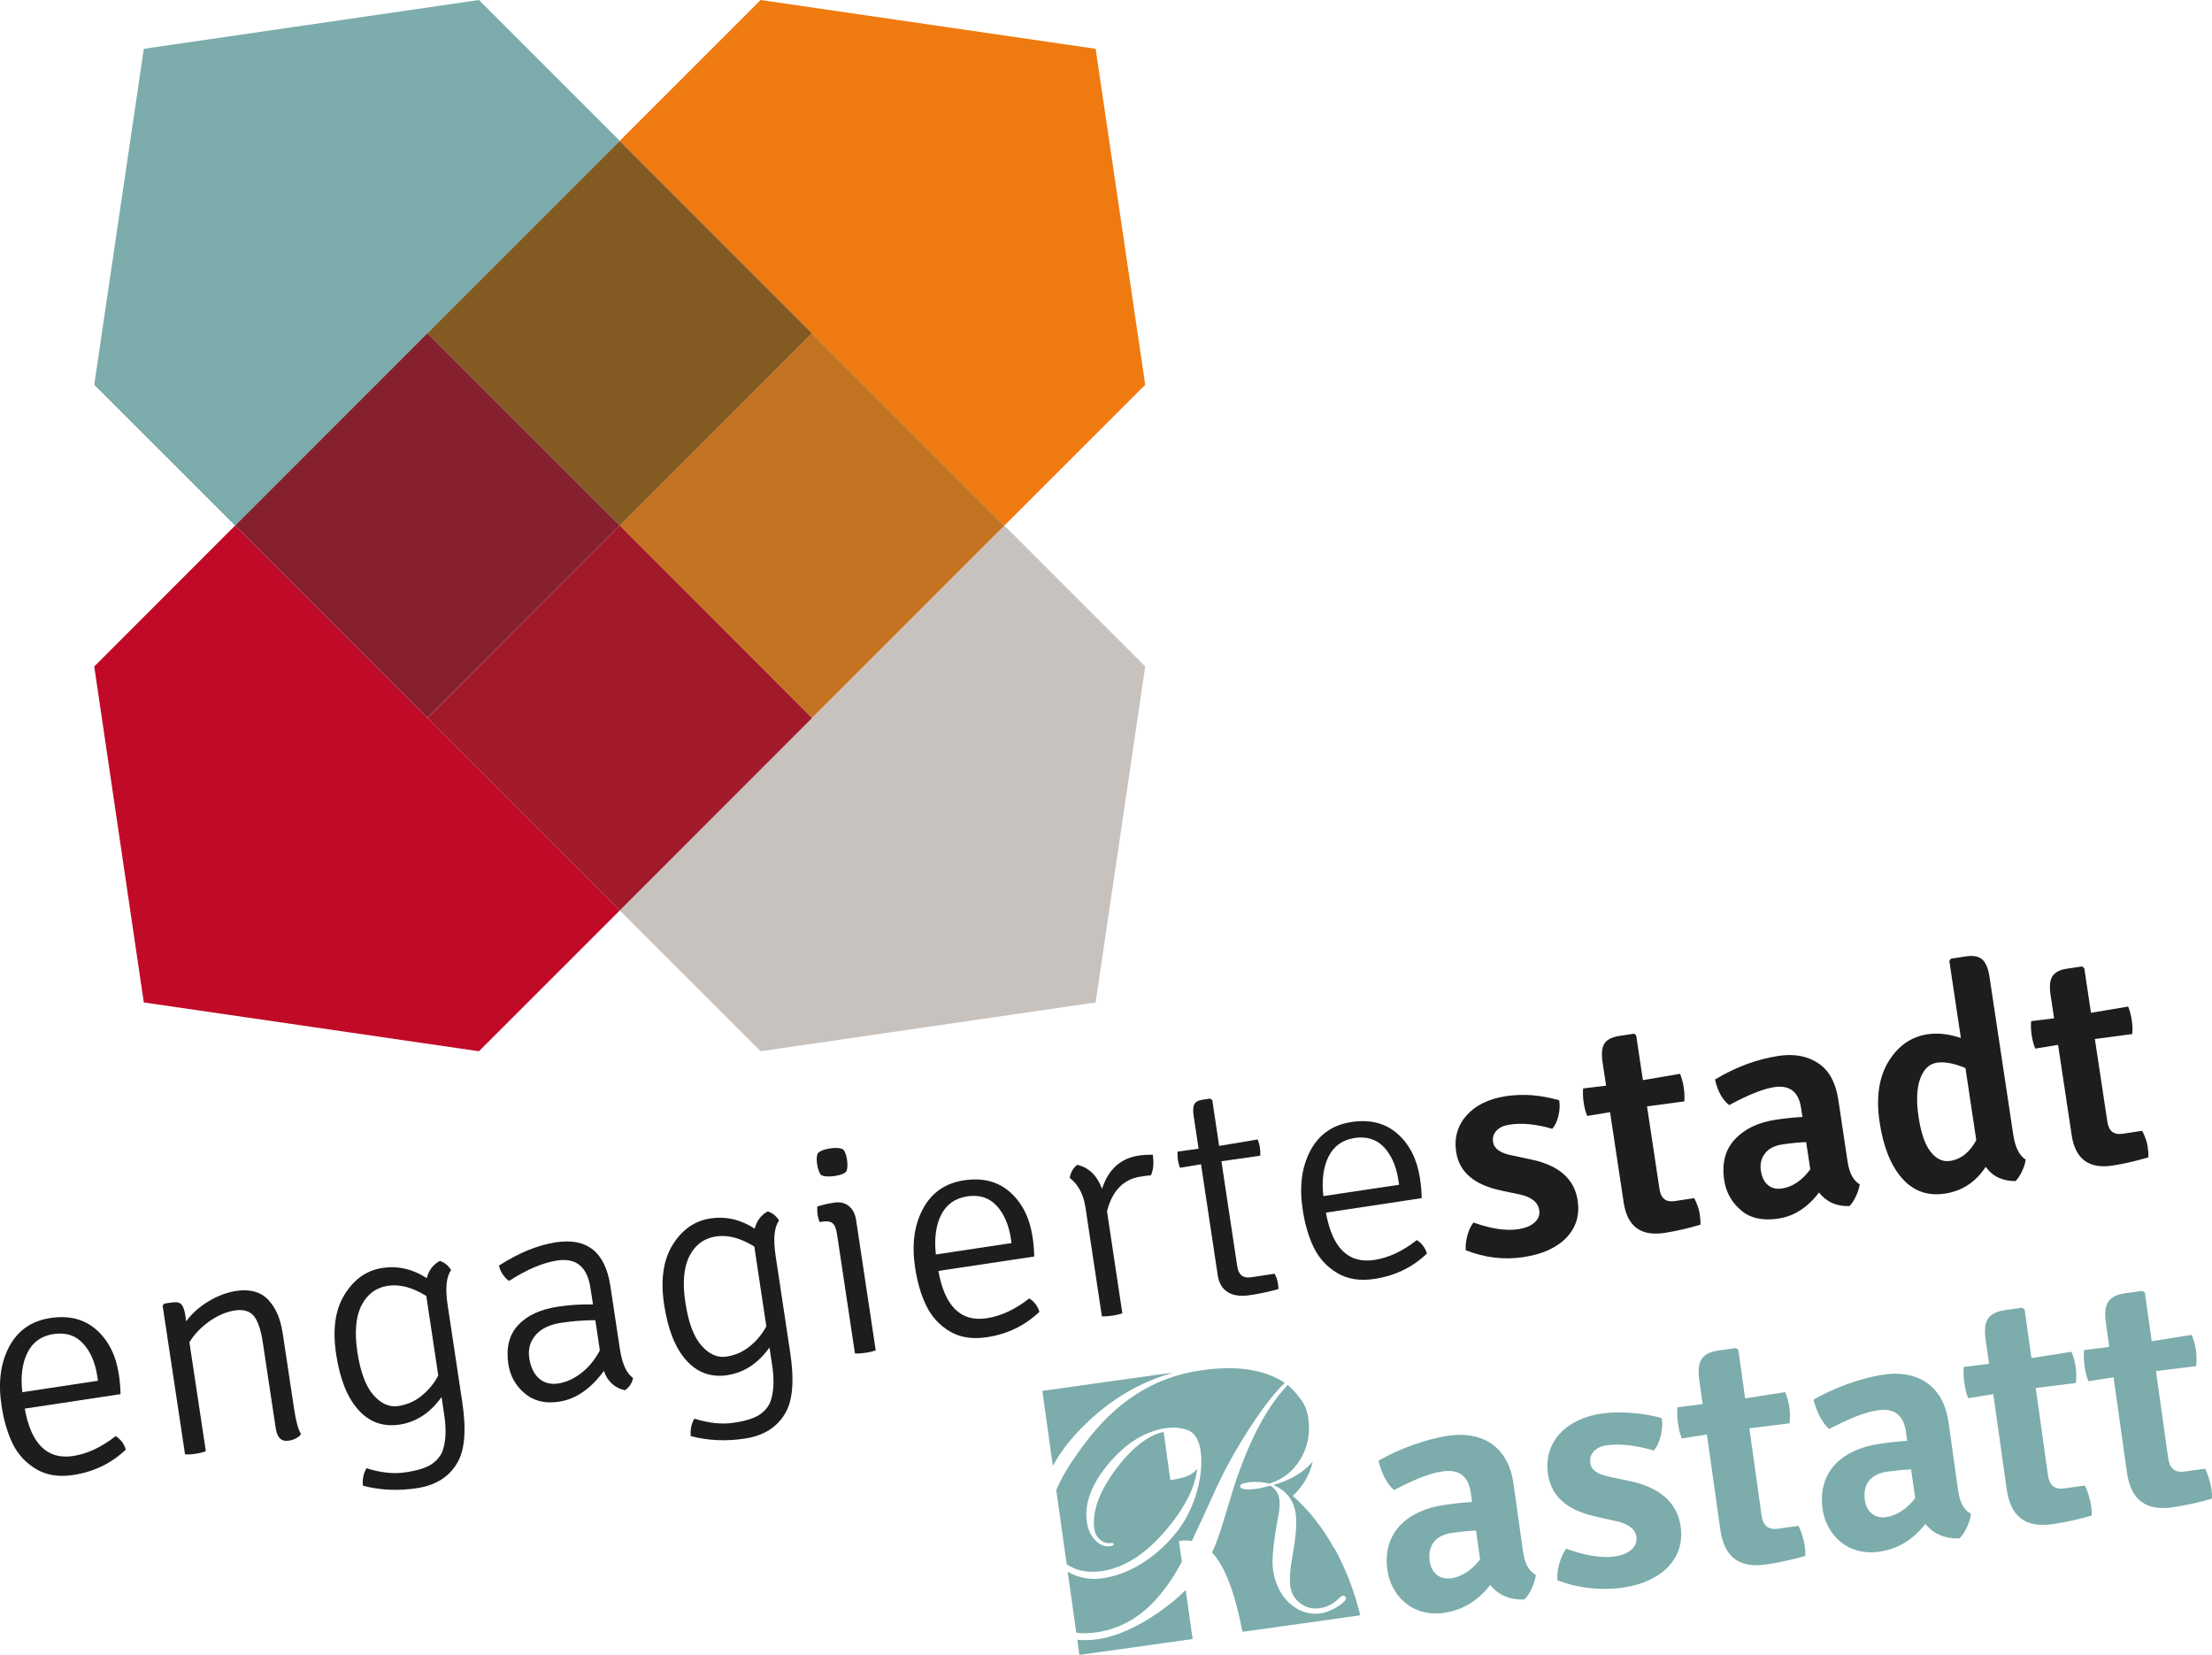 <?xml version="1.0" encoding="UTF-8"?>
<svg xmlns="http://www.w3.org/2000/svg" version="1.1" viewBox="0 0 284.24 212.59">
  <defs>
    <style>
      .cls-1 {
        fill: #a1192b;
      }

      .cls-2 {
        fill: #86202f;
      }

      .cls-3 {
        fill: #1d1d1b;
      }

      .cls-4 {
        fill: #ef7b10;
      }

      .cls-5 {
        fill: #c10a27;
      }

      .cls-6 {
        fill: #c8c2be;
      }

      .cls-7 {
        fill: #c47323;
      }

      .cls-8 {
        fill: #7cacac;
      }

      .cls-9 {
        fill: #835a22;
      }
    </style>
  </defs>
  <!-- Generator: Adobe Illustrator 28.7.0, SVG Export Plug-In . SVG Version: 1.2.0 Build 136)  -->
  <g>
    <g id="Ebene_1">
      <g>
        <path class="cls-8" d="M160.6,183.43c1.71-2.64,3.21-4.57,4.5-5.78-2.61-1.72-6.17-2.26-10.67-1.62-6.29.88-11.11,4.15-15.1,9.49-1.51,2.02-2.89,4.12-3.6,5.93l1.34,9.51c1.21.83,2.71,1.13,4.51.87,2.99-.42,5.88-2.34,8.66-5.76,2.15-2.65,3.35-5.11,3.6-7.39-.05.07-.11.14-.17.21-.56.6-1.53,1-2.91,1.19l-.37.05-.87-6.18c-2.05.47-4.08,2.05-6.1,4.75-2.18,2.92-3.11,5.5-2.79,7.75.08.55.32,1.01.73,1.35.41.35.86.49,1.34.43.25-.04.39.01.41.15.02.12-.12.21-.4.25-.72.1-1.37-.15-1.96-.75-.59-.6-.95-1.38-1.09-2.35-.34-2.4.61-4.92,2.84-7.55,2.23-2.63,4.69-4.14,7.37-4.52.75-.1,1.4-.09,1.96.05.45.07.83.19,1.13.38.71.43,1.12,1.25,1.31,2.45.45,2.8-.55,7.38-3.14,10.57-2.84,3.5-6.32,5.41-9.5,5.85-1.69.24-3.17-.13-4.43-.83l1.1,7.82c.78.1,1.62.08,2.53-.04,3.26-.46,6.04-2.12,8.35-4.98,1.01-1.25,1.84-2.51,2.5-3.76.06-.11.12-.22.18-.35l-.37-2.65.19-.03c.51-.07,1-.06,1.47.03.8-1.69,1.84-3.94,3.12-6.77,1.18-2.55,2.62-5.14,4.33-7.78h0Z"/>
        <path class="cls-8" d="M140.98,210.59c-.91.13-1.76.15-2.55.06l.27,1.95,14.55-2.04-.89-6.3c-.95.96-2.08,1.9-3.38,2.81-2.9,2.01-5.56,3.18-8.01,3.53h0Z"/>
        <path class="cls-8" d="M139.22,183.21c3.39-3.39,7.26-5.69,11.61-6.89-.73.1-1.51.21-2.34.32l-14.55,2.04,1.35,9.64c.92-1.71,2.23-3.42,3.92-5.11h0Z"/>
        <path class="cls-8" d="M171.4,198.84c-1.48-2.65-3.24-4.88-5.28-6.67,1.33-1.25,2.19-2.72,2.57-4.41-1.21,1.41-2.9,2.41-5.08,3.01,1.68.71,2.64,1.94,2.89,3.69.17,1.17.02,3-.43,5.5-.3,1.64-.39,2.91-.27,3.8.13.92.56,1.66,1.29,2.21.73.55,1.56.76,2.49.63.95-.13,1.81-.59,2.57-1.36.18-.15.3-.23.38-.24.28-.06.41.17.43.3.04.26-.45.73-1.24,1.2-.79.46-1.46.69-2.08.77-1.43.2-2.84-.3-3.97-1.34-1.14-1.04-1.85-2.56-2.09-4.3-.18-1.26.05-3.56.69-6.9.16-.86.2-1.57.12-2.14-.1-.72-.48-1.3-1.13-1.73-.94.23-1.48.35-1.61.37-1.48.21-2.24.12-2.3-.27-.03-.25.32-.42,1.06-.53.88-.12,1.78-.07,2.71.16,1.73-.54,3.06-1.59,4-3.16.93-1.56,1.26-3.3,1-5.21-.09-.64-.28-1.25-.57-1.84-.27-.45-.59-.89-.94-1.31-.36-.42-.73-.81-1.13-1.15-2.88,2.99-5.33,7.8-7.34,14.44-.86,2.83-1.54,5.32-2.4,7.09.31.31.43.48.72.89,1.29,1.87,2.33,4.86,3.13,8.98l.09.31,15.11-2.12c-.76-3.14-1.89-6.04-3.36-8.69h0Z"/>
        <path class="cls-8" d="M197.34,202.31c-.99-.55-1.44-1.58-1.63-2.98l-1.23-8.73c-.72-5.11-4.37-6.72-8.29-6.17-2.81.39-6.57,1.75-9.06,3.23.32,1.39,1.07,2.98,2,3.76,2.11-1.08,4.3-2.13,6.26-2.4,2.09-.29,3.3.58,3.61,2.79l.16,1.15c-1.3.05-2.62.24-3.59.38-4.47.63-7.99,3.38-7.29,8.36.43,3.07,2.98,6.09,7.28,5.49,2.77-.39,4.64-1.91,5.93-3.57.95,1.17,2.36,1.93,4.39,1.86.69-.66,1.36-2.1,1.47-3.16h0ZM186.46,202.76c-1.53.21-2.54-.77-2.74-2.18-.27-1.96.66-3.35,2.87-3.66.85-.12,2.01-.24,3.08-.3l.52,3.71c-1.06,1.41-2.46,2.26-3.74,2.44h0ZM200.13,203.01c2.07.84,5.15,1.4,8.38.95,4.98-.7,8.03-3.73,7.46-7.82-.49-3.45-3.11-5.12-6.47-5.86l-2.73-.57c-1.53-.35-2.29-.85-2.42-1.79-.15-1.11.62-2.04,2.12-2.25,2.09-.29,4.32.17,6.04.67.79-.85,1.25-2.82,1.03-4.14-1.96-.64-5.26-.95-7.64-.62-4.68.66-7.56,3.67-6.99,7.76.47,3.36,3.11,4.82,6.24,5.51l2.51.56c1.61.34,2.49,1.04,2.63,2.06.13,1.2-.86,2.21-2.86,2.49-1.83.26-4.21-.28-6.18-1-.73.97-1.25,2.82-1.12,4.07h0ZM229.39,178.84l-5.14.81-.88-6.26-.33-.21-2.13.3c-2.26.32-2.89,1.36-2.55,3.83l.43,3.07-3.24.41c-.07.71-.03,1.35.06,1.99.1.72.23,1.36.5,2.01l3.23-.5,1.72,12.22c.5,3.53,2.43,4.96,5.84,4.48,1.66-.23,3.64-.68,5.06-1.1.08-.36.01-.83-.05-1.25-.12-.89-.44-1.89-.8-2.62l-2.64.37c-1.32.18-1.93-.47-2.11-1.7l-1.57-11.2,5.17-.64c.07-.71.07-1.36-.03-2.08-.09-.64-.27-1.27-.53-1.92h0ZM253.25,194.46c-.99-.56-1.44-1.58-1.63-2.98l-1.23-8.73c-.72-5.11-4.38-6.72-8.29-6.17-2.81.39-6.57,1.75-9.06,3.23.33,1.39,1.07,2.98,2.01,3.76,2.11-1.08,4.3-2.12,6.26-2.4,2.09-.29,3.29.58,3.61,2.79l.16,1.15c-1.29.05-2.61.24-3.59.38-4.47.63-7.99,3.38-7.29,8.36.43,3.07,2.98,6.09,7.28,5.49,2.77-.39,4.64-1.91,5.93-3.57.95,1.17,2.35,1.93,4.39,1.86.69-.66,1.35-2.1,1.47-3.16h0ZM242.37,194.9c-1.53.22-2.54-.77-2.74-2.18-.27-1.96.66-3.35,2.87-3.66.85-.12,2.01-.24,3.08-.3l.52,3.7c-1.06,1.41-2.46,2.26-3.74,2.44h0ZM266.18,173.66l-5.14.81-.88-6.26-.33-.21-2.13.3c-2.26.32-2.89,1.36-2.54,3.83l.43,3.07-3.24.41c-.07.71-.03,1.35.06,1.99.1.72.23,1.36.5,2.01l3.23-.5,1.72,12.22c.5,3.53,2.43,4.95,5.84,4.48,1.66-.23,3.64-.68,5.06-1.1.08-.36.01-.83-.05-1.25-.13-.89-.44-1.89-.8-2.62l-2.64.37c-1.32.19-1.93-.47-2.11-1.7l-1.57-11.2,5.16-.64c.07-.7.07-1.36-.03-2.08-.09-.64-.26-1.27-.53-1.92h0ZM281.63,171.49l-5.14.81-.88-6.26-.33-.21-2.13.3c-2.26.32-2.89,1.36-2.54,3.83l.43,3.07-3.24.41c-.07.7-.03,1.35.06,1.99.1.72.23,1.36.5,2.01l3.23-.5,1.72,12.22c.5,3.54,2.43,4.96,5.84,4.48,1.66-.23,3.64-.68,5.06-1.1.08-.36.01-.83-.05-1.25-.13-.89-.44-1.89-.8-2.62l-2.64.37c-1.32.19-1.93-.47-2.11-1.7l-1.57-11.2,5.16-.64c.07-.71.07-1.36-.03-2.08-.09-.64-.26-1.26-.53-1.92h0Z"/>
        <polygon class="cls-8" points="61.54 0 18.48 6.27 12.11 49.43 30.21 67.52 79.64 18.09 61.54 0 61.54 0"/>
        <polygon class="cls-5" points="30.21 67.52 12.11 85.62 18.48 128.78 61.54 135.05 79.64 116.96 30.21 67.52 30.21 67.52"/>
        <polygon class="cls-6" points="129.06 67.52 79.64 116.96 97.74 135.05 140.79 128.78 147.16 85.62 129.06 67.52 129.06 67.52"/>
        <polygon class="cls-4" points="97.74 0 79.64 18.09 129.06 67.52 147.16 49.43 140.79 6.27 97.74 0 97.74 0"/>
        <path class="cls-3" d="M15.49,179.1l-12.31,1.86c.82,4.55,2.89,6.58,6.21,6.09,1.83-.28,3.65-1.13,5.47-2.56.65.42,1.09.99,1.3,1.74-1.87,1.78-4.13,2.86-6.77,3.26-1.86.28-3.44.02-4.76-.77-1.32-.79-2.32-1.87-3-3.25-.68-1.39-1.16-3.03-1.44-4.94-.45-2.95-.11-5.47,1-7.55,1.12-2.08,2.88-3.3,5.29-3.66,2.4-.36,4.38.15,5.93,1.53,1.54,1.38,2.5,3.29,2.86,5.73.13.83.2,1.67.22,2.53M10.66,172.58c-.96-1.04-2.21-1.43-3.77-1.2-1.56.23-2.67,1.02-3.35,2.37-.68,1.35-.91,3.04-.67,5.1l9.72-1.47-.08-.54c-.27-1.8-.89-3.23-1.84-4.25"/>
        <path class="cls-3" d="M36.31,171.16l1.49,9.88c.23,1.54.53,2.61.88,3.2-.33.45-.87.73-1.6.84-.92.14-1.46-.38-1.64-1.56l-1.67-11.06c-.25-1.64-.64-2.78-1.16-3.41-.52-.62-1.33-.87-2.43-.7-1.1.17-2.19.63-3.28,1.4-1.08.77-1.94,1.66-2.56,2.69l2.11,13.99c-.35.14-.79.25-1.32.33-.52.08-.97.1-1.35.08l-2.88-19.1.2-.27,1.02-.15c.57-.08.97,0,1.2.26.22.26.39.72.49,1.37l.12.79c.73-1,1.68-1.85,2.84-2.55,1.17-.71,2.36-1.15,3.59-1.35,1.76-.26,3.11.11,4.08,1.11.97,1.01,1.59,2.41,1.86,4.21"/>
        <path class="cls-3" d="M51.35,183.01c-2.13.32-3.9-.31-5.32-1.91-1.42-1.59-2.36-3.98-2.84-7.15-.48-3.18-.11-5.74,1.11-7.68,1.22-1.95,2.82-3.07,4.83-3.38,2-.3,3.9.13,5.71,1.31.25-1,.81-1.74,1.67-2.22.62.2,1.1.6,1.46,1.18-.62.85-.77,2.34-.45,4.48l1.88,12.47c.54,3.58.33,6.17-.63,7.8-1.04,1.81-2.77,2.9-5.2,3.27-2.43.37-4.75.26-6.94-.32-.07-.84.08-1.59.46-2.24,1.85.58,3.53.76,5.03.52,1.5-.22,2.6-.56,3.29-1.01.69-.46,1.18-1.03,1.45-1.71.43-1.21.51-2.75.23-4.6l-.35-2.35c-1.46,2.04-3.25,3.21-5.38,3.54M56.32,176.72l-1.54-10.23c-1.77-1.1-3.41-1.54-4.93-1.31-1.51.23-2.65,1.06-3.39,2.5-.74,1.44-.92,3.44-.54,6,.39,2.56,1.07,4.4,2.05,5.52.98,1.12,2.05,1.6,3.2,1.43,1.15-.18,2.17-.62,3.04-1.35.88-.72,1.58-1.57,2.1-2.56"/>
        <path class="cls-3" d="M81.35,177.04c-.16.7-.51,1.21-1.05,1.56-1.33-.3-2.23-1.13-2.7-2.48-1.71,2.32-3.64,3.64-5.78,3.95-1.78.28-3.25-.09-4.41-1.08-1.17-.99-1.86-2.24-2.09-3.75-.31-2.09.1-3.76,1.25-5,1.15-1.24,2.86-2.04,5.14-2.38,1.54-.23,3.04-.32,4.49-.28l-.32-2.08c-.41-2.75-1.83-3.93-4.27-3.57-1.85.28-3.91,1.15-6.19,2.62-.29-.17-.56-.45-.82-.84-.26-.39-.42-.77-.48-1.13,2.56-1.64,5-2.64,7.33-2.99,4-.6,6.32,1.27,6.98,5.6l1.22,8.08c.29,1.91.85,3.16,1.69,3.75M68.01,174.48c.18,1.15.59,2.02,1.25,2.6.66.58,1.49.8,2.48.65.99-.15,1.97-.59,2.93-1.32.96-.73,1.76-1.71,2.41-2.93l-.58-3.88c-1.5,0-2.97.12-4.42.34-1.45.22-2.54.74-3.25,1.57-.72.83-.99,1.82-.82,2.97"/>
        <path class="cls-3" d="M93.5,176.66c-2.13.32-3.91-.32-5.32-1.91-1.42-1.59-2.36-3.97-2.84-7.15-.48-3.18-.11-5.74,1.1-7.69,1.22-1.95,2.83-3.08,4.83-3.38,2-.3,3.9.13,5.71,1.31.25-1,.81-1.74,1.67-2.22.62.2,1.11.6,1.46,1.18-.62.84-.77,2.34-.45,4.48l1.88,12.47c.54,3.58.33,6.18-.63,7.79-1.04,1.81-2.78,2.9-5.2,3.27-2.43.37-4.75.26-6.95-.32-.07-.85.08-1.59.47-2.24,1.86.58,3.53.75,5.03.53,1.5-.22,2.6-.56,3.29-1.01.7-.45,1.18-1.02,1.45-1.71.43-1.21.51-2.75.23-4.6l-.35-2.35c-1.46,2.03-3.25,3.22-5.38,3.54M98.47,170.37l-1.54-10.23c-1.77-1.1-3.41-1.53-4.93-1.3-1.52.23-2.65,1.06-3.39,2.49-.75,1.44-.93,3.44-.54,6,.39,2.56,1.07,4.41,2.06,5.52.98,1.12,2.05,1.6,3.2,1.43,1.15-.17,2.17-.62,3.05-1.35.88-.72,1.58-1.57,2.1-2.56"/>
        <path class="cls-3" d="M105.49,150.95c-.24-.34-.4-.8-.49-1.39-.09-.58-.07-1.04.07-1.39.3-.31.83-.53,1.6-.64.77-.12,1.33-.06,1.69.14.24.29.39.73.48,1.31.09.59.07,1.08-.06,1.47-.22.3-.73.51-1.53.63-.8.11-1.38.07-1.76-.14M110.02,156.8l2.51,16.67c-.33.13-.76.24-1.32.32-.55.08-1,.11-1.35.08l-2.3-15.3c-.11-.73-.3-1.21-.58-1.43-.27-.23-.71-.29-1.31-.2l-.35.05c-.13-.33-.22-.64-.26-.94-.04-.3-.06-.65-.04-1.06.74-.22,1.36-.37,1.86-.44l.31-.05c.76-.12,1.39.03,1.89.44.5.4.82,1.03.94,1.86"/>
        <path class="cls-3" d="M132.89,161.42l-12.31,1.85c.82,4.56,2.89,6.58,6.21,6.08,1.83-.28,3.65-1.12,5.47-2.55.65.41,1.08.99,1.3,1.73-1.88,1.78-4.13,2.87-6.77,3.26-1.85.28-3.45.03-4.76-.76-1.32-.79-2.32-1.88-2.99-3.26-.68-1.38-1.16-3.02-1.45-4.93-.45-2.95-.11-5.47,1.01-7.55,1.12-2.08,2.88-3.3,5.28-3.66,2.4-.36,4.38.15,5.93,1.54,1.55,1.38,2.5,3.29,2.87,5.72.13.84.2,1.68.22,2.53M128.06,154.89c-.96-1.03-2.21-1.43-3.77-1.2-1.55.24-2.67,1.03-3.35,2.37-.68,1.35-.91,3.05-.68,5.1l9.72-1.47-.08-.55c-.27-1.81-.89-3.22-1.84-4.26"/>
        <path class="cls-3" d="M137.46,151.31c.13-.72.45-1.28.96-1.67,1.49.34,2.56,1.37,3.19,3.09.8-2.5,2.38-3.93,4.73-4.28.52-.08,1.12-.11,1.79-.11.16,1.07.08,1.96-.24,2.65-.26.02-.7.06-1.3.16-2.22.33-3.67,1.82-4.34,4.46l1.97,13.1c-.33.12-.77.23-1.31.31-.55.08-.99.11-1.32.08l-2.11-14c-.25-1.67-.93-2.93-2.02-3.78"/>
        <path class="cls-3" d="M161.62,146.39c.14.38.23.72.28,1.04.05.31.06.66.04,1.04l-4.99.71,2.04,13.53c.16,1.07.75,1.53,1.77,1.38l3.02-.46c.21.37.35.76.42,1.18.07.42.09.68.08.79-1.2.34-2.41.6-3.63.78-1.21.19-2.17.06-2.88-.38-.71-.44-1.14-1.16-1.29-2.16l-2.15-14.27-2.7.45c-.13-.33-.22-.66-.27-.98-.05-.33-.06-.69-.05-1.1l2.71-.37-.64-4.24c-.1-.65-.07-1.14.08-1.46.15-.31.52-.52,1.1-.6l.94-.14.28.2.88,5.88,4.97-.83h0Z"/>
        <path class="cls-3" d="M182.69,153.92l-12.31,1.86c.82,4.56,2.89,6.58,6.21,6.08,1.83-.27,3.65-1.12,5.47-2.55.65.41,1.08.99,1.3,1.73-1.87,1.78-4.13,2.87-6.76,3.26-1.86.28-3.45.03-4.77-.76-1.32-.79-2.32-1.87-3-3.26-.68-1.38-1.16-3.02-1.44-4.93-.45-2.95-.11-5.47,1-7.55,1.11-2.08,2.88-3.3,5.28-3.66,2.4-.36,4.38.15,5.93,1.53,1.55,1.38,2.5,3.29,2.87,5.73.12.83.2,1.68.22,2.53M177.85,147.39c-.96-1.03-2.21-1.43-3.77-1.2-1.56.24-2.67,1.03-3.35,2.37-.68,1.35-.91,3.05-.68,5.1l9.73-1.46-.08-.55c-.27-1.81-.89-3.22-1.84-4.26"/>
        <path class="cls-3" d="M188.35,160.61c-.05-.53.02-1.15.2-1.86.18-.71.45-1.27.79-1.7,2.26.81,4.18,1.1,5.74.86.94-.14,1.65-.43,2.13-.88.48-.44.68-.97.58-1.57-.15-1.02-1-1.69-2.55-2.02l-2.32-.49c-3.49-.74-5.41-2.38-5.8-4.94-.28-1.83.17-3.4,1.33-4.72,1.17-1.31,2.85-2.13,5.06-2.47,2.21-.33,4.49-.16,6.84.53.11.6.08,1.26-.09,1.98-.17.72-.44,1.29-.8,1.68-2.07-.6-3.9-.78-5.5-.53-.73.11-1.29.37-1.66.77-.39.41-.53.9-.44,1.48.13.83.92,1.4,2.38,1.69l2.53.54c3.56.75,5.55,2.5,5.96,5.27.28,1.86-.2,3.44-1.43,4.75-1.24,1.3-3.09,2.15-5.56,2.52-2.47.37-4.94.08-7.41-.89"/>
        <path class="cls-3" d="M215.89,137.96c.21.51.37,1.09.47,1.76.1.67.12,1.26.07,1.77l-4.79.64,1.61,10.66c.18,1.18.83,1.68,1.95,1.51l2.5-.38c.38.74.62,1.42.71,2.02.09.6.12,1.06.09,1.39-1.61.48-3.15.83-4.62,1.06-3.03.46-4.78-.84-5.24-3.91l-1.75-11.6-2.93.48c-.21-.47-.36-1.05-.46-1.71-.1-.67-.12-1.27-.07-1.82l2.95-.36-.45-2.98c-.16-1.1-.09-1.91.23-2.42.32-.51.98-.85,1.94-.99l1.88-.29.27.24.86,5.73,4.77-.81h0Z"/>
        <path class="cls-3" d="M238.97,152.17c-.07.47-.23.97-.48,1.5-.25.54-.53.96-.83,1.27-1.65.06-2.95-.52-3.92-1.74-1.47,1.93-3.22,3.05-5.23,3.35-2.01.3-3.62-.05-4.81-1.08-1.19-1.03-1.91-2.3-2.14-3.85-.33-2.2.14-3.96,1.39-5.28,1.26-1.33,2.99-2.15,5.22-2.49,1.21-.18,2.35-.3,3.44-.36l-.18-1.18c-.31-2.06-1.46-2.94-3.44-2.65-1.41.21-3.34.98-5.79,2.31-.88-.69-1.49-1.79-1.82-3.29,2.65-1.6,5.38-2.61,8.21-3.04,1.96-.29,3.63.02,5.03.93,1.4.92,2.26,2.48,2.6,4.7l1.2,8c.22,1.44.74,2.4,1.56,2.89M228.98,152.68c1.36-.2,2.58-1.03,3.64-2.46l-.53-3.5c-.93.04-1.93.13-3,.29-1.08.16-1.84.56-2.31,1.19-.47.63-.64,1.36-.51,2.2.13.84.43,1.45.92,1.85.49.4,1.09.54,1.79.43"/>
        <path class="cls-3" d="M249.91,153.34c-2.21.33-4.04-.32-5.49-1.96-1.45-1.64-2.41-4.04-2.89-7.2-.48-3.16-.1-5.77,1.13-7.79,1.23-2.03,2.91-3.2,5.03-3.52,1.34-.2,2.76-.04,4.28.48l-1.48-9.88.19-.31,1.89-.29c.96-.15,1.68-.02,2.14.38.46.4.77,1.15.94,2.25l3.05,20.27c.25,1.62.78,2.69,1.6,3.2-.06.46-.22.97-.47,1.49-.25.54-.53.96-.83,1.27-1.68.01-2.96-.6-3.84-1.83-1.28,1.96-3.03,3.1-5.24,3.44M250.54,149.15c1.44-.22,2.57-1.11,3.41-2.68l-1.39-9.26c-1.46-.61-2.68-.84-3.67-.69-.99.15-1.71.84-2.15,2.07-.45,1.23-.51,2.88-.2,4.94.32,2.07.83,3.55,1.56,4.46.72.9,1.54,1.29,2.46,1.15"/>
        <path class="cls-3" d="M273.46,129.3c.21.5.37,1.09.47,1.76.1.66.12,1.26.06,1.78l-4.8.64,1.61,10.66c.18,1.18.83,1.68,1.96,1.51l2.51-.38c.38.75.62,1.42.7,2.02.09.6.12,1.07.09,1.39-1.61.48-3.15.83-4.61,1.06-3.03.45-4.78-.84-5.24-3.9l-1.75-11.61-2.93.48c-.2-.47-.36-1.05-.46-1.72-.1-.66-.12-1.27-.07-1.81l2.95-.36-.45-2.98c-.17-1.1-.09-1.91.23-2.42.32-.52.97-.85,1.94-.99l1.88-.28.28.24.86,5.72,4.77-.8h0Z"/>
        <polygon class="cls-7" points="129.06 67.52 104.35 92.23 79.63 67.52 104.35 42.81 129.06 67.52 129.06 67.52"/>
        <polygon class="cls-9" points="104.35 42.81 79.64 67.52 54.92 42.81 79.64 18.1 104.35 42.81 104.35 42.81"/>
        <polygon class="cls-2" points="79.64 67.52 54.92 92.23 30.21 67.52 54.92 42.81 79.64 67.52 79.64 67.52"/>
        <polygon class="cls-1" points="104.35 92.24 79.64 116.96 54.92 92.24 79.64 67.52 104.35 92.24 104.35 92.24"/>
      </g>
    </g>
  </g>
</svg>
